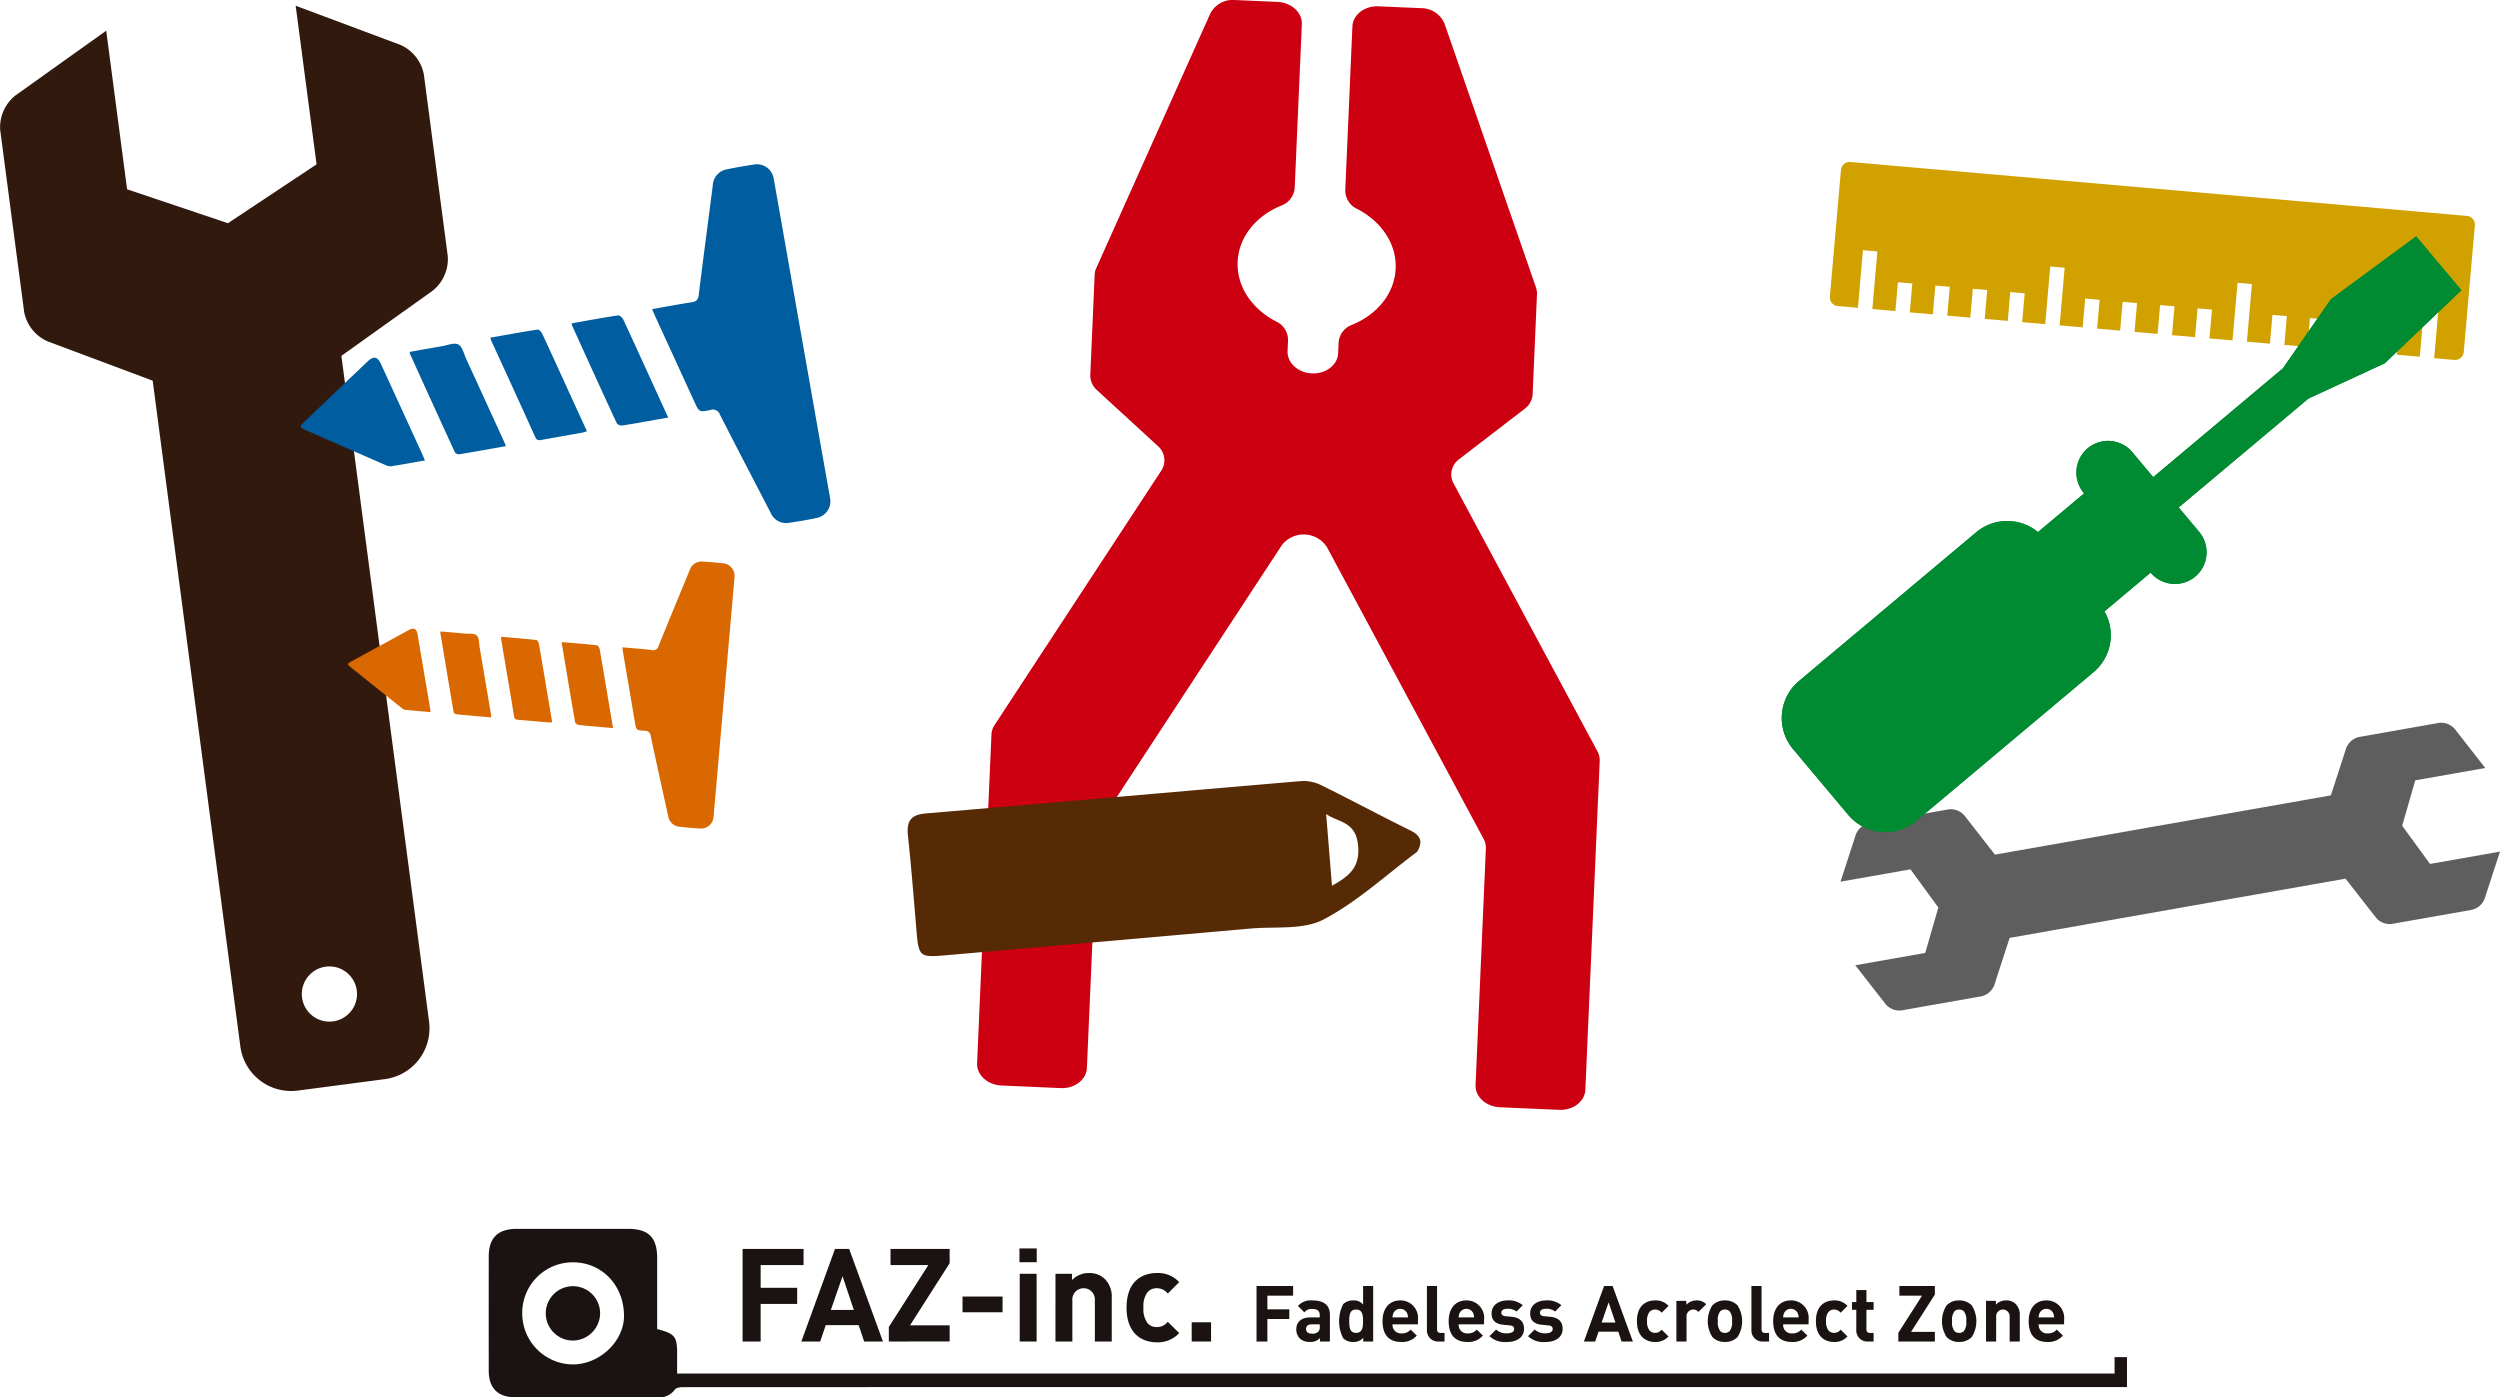 <svg xmlns="http://www.w3.org/2000/svg" width="402.729" height="225.099" viewBox="0 0 402.729 225.099">
  <g id="グループ_356" data-name="グループ 356" transform="translate(1370.43 -127.999)">
    <path id="パス_31" data-name="パス 31" d="M305.543,24.566l-99.327-8.69a1.4,1.4,0,0,0-1.514,1.271l-1.787,20.422a1.4,1.4,0,0,0,1.271,1.514l3.249.284.812-9.283,2.321.2-.812,9.283,3.713.324.406-4.64,2.321.2L215.79,40.1l3.713.325.406-4.642,2.321.2-.406,4.642,3.713.325.406-4.642,2.321.2-.406,4.642,3.713.325.406-4.642,2.321.2-.406,4.64,3.713.325.812-9.283,2.321.2-.812,9.283,3.713.324.406-4.642,2.321.2-.406,4.642,3.713.324.406-4.64,2.321.2-.406,4.642,3.713.325.406-4.642,2.321.2-.406,4.642,3.713.325.406-4.642,2.321.2-.406,4.642,3.713.325.812-9.283,2.321.2-.812,9.282,3.713.325.406-4.642,2.321.2-.406,4.642,3.713.324.406-4.642,2.321.2-.406,4.642,3.713.324.406-4.64,2.321.2-.406,4.642,3.713.325.406-4.642,2.321.2-.406,4.642,3.713.325L298.755,38l2.321.2-.812,9.282,3.25.284a1.4,1.4,0,0,0,1.514-1.271l1.787-20.422a1.4,1.4,0,0,0-1.271-1.514" transform="translate(-1278.568 138.216)" fill="#d1a100"/>
    <path id="パス_32" data-name="パス 32" d="M88.056,6.865,71.2.562l3.365,25.549L60.289,35.595,44.044,30.13,40.681,4.581,26.034,15.031a6.524,6.524,0,0,0-2.428,5.585l3.851,29.25a6.517,6.517,0,0,0,3.792,4.767l16.918,6.328L62.29,168.232a8.261,8.261,0,0,0,9.242,7.091L85.6,173.472a8.262,8.262,0,0,0,7.092-9.242L78.565,56.961l14.7-10.491A6.519,6.519,0,0,0,95.7,40.882l-3.849-29.25a6.527,6.527,0,0,0-3.792-4.767M77.217,164.173a4.445,4.445,0,1,1,3.826-4.987,4.444,4.444,0,0,1-3.826,4.987" transform="translate(-1394 128.362)" fill="#32190e"/>
    <path id="パス_33" data-name="パス 33" d="M87.481,39.424c2.186-.385,4.255-.782,6.336-1.1.743-.113,1.075-.36,1.174-1.162.722-5.868,1.5-11.731,2.258-17.6a2.767,2.767,0,0,1,2.428-2.689c1.346-.276,2.7-.521,4.065-.717a2.749,2.749,0,0,1,3.35,2.37c.048.219.081.441.12.661Q111.6,44.1,116,69.014c.046.251.1.5.13.758a2.73,2.73,0,0,1-2.29,3.319c-1.376.3-2.766.533-4.158.735a2.737,2.737,0,0,1-3.134-1.654c-2.72-5.25-5.457-10.491-8.143-15.759a1.192,1.192,0,0,0-1.566-.733c-1.778.367-1.785.329-2.549-1.34q-3.176-6.93-6.354-13.861c-.143-.312-.27-.633-.449-1.055" transform="translate(-1352.863 138.374)" fill="#005d9f"/>
    <path id="パス_34" data-name="パス 34" d="M73.055,51.606c-1.923.339-3.683.666-5.449.943a1.769,1.769,0,0,1-.909-.2q-6.464-2.818-12.917-5.657c-.93-.409-.957-.539-.238-1.225q5.131-4.906,10.271-9.8c.966-.919,1.611-.791,2.148.383q3.333,7.281,6.67,14.561c.132.286.245.577.424,1" transform="translate(-1375.032 150.564)" fill="#005d9f"/>
    <path id="パス_35" data-name="パス 35" d="M79.629,32.185c2.479-.437,4.956-.9,7.446-1.275.243-.038.689.365.827.662,1.964,4.227,3.892,8.471,5.828,12.71.447.981.9,1.961,1.412,3.088l-1.982.348c-1.795.317-3.585.654-5.386.925a1.069,1.069,0,0,1-.909-.342c-2.444-5.271-4.845-10.562-7.253-15.851a1.254,1.254,0,0,1,.018-.266" transform="translate(-1357.932 147.894)" fill="#005d9f"/>
    <path id="パス_36" data-name="パス 36" d="M71.642,33.6c2.546-.449,5.056-.911,7.576-1.3.217-.035.616.367.748.651,1.644,3.532,3.253,7.079,4.872,10.623.768,1.678,1.54,3.355,2.342,5.1a6.815,6.815,0,0,1-.7.222c-2.2.394-4.407.774-6.609,1.175-.444.081-.763.1-1-.419q-3.54-7.808-7.122-15.6a3.009,3.009,0,0,1-.112-.454" transform="translate(-1363.058 148.791)" fill="#005d9f"/>
    <path id="パス_37" data-name="パス 37" d="M79.221,50.19c-2.6.457-5.076.906-7.562,1.313A.791.791,0,0,1,71,51.167q-3.661-7.961-7.272-15.945c-.012-.025.007-.062.026-.224,1.678-.3,3.4-.61,5.118-.9.909-.153,2.017-.638,2.682-.291s.9,1.527,1.285,2.36q3,6.529,5.986,13.065c.128.281.237.572.4.957" transform="translate(-1368.155 149.682)" fill="#005d9f"/>
    <path id="パス_38" data-name="パス 38" d="M84.565,68.854c1.639.143,3.2.256,4.75.429a.848.848,0,0,0,1.063-.608c1.644-4.065,3.328-8.113,5-12.17a2.053,2.053,0,0,1,2.253-1.461c1.019.061,2.036.146,3.049.268a2.036,2.036,0,0,1,1.944,2.341c-.007.166-.026.332-.039.5q-1.635,18.688-3.271,37.373c-.016.189-.026.38-.053.567a2.023,2.023,0,0,1-2.276,1.938c-1.042-.051-2.084-.15-3.12-.271a2.028,2.028,0,0,1-1.928-1.787c-.94-4.282-1.9-8.562-2.807-12.852a.886.886,0,0,0-.983-.825c-1.344-.079-1.341-.107-1.568-1.448Q85.631,75.27,84.683,69.7c-.041-.251-.071-.506-.118-.843" transform="translate(-1354.74 163.426)" fill="#da6800"/>
    <path id="パス_39" data-name="パス 39" d="M70.977,75.054c-1.443-.127-2.766-.23-4.084-.37a1.336,1.336,0,0,1-.611-.321q-4.09-3.259-8.167-6.532c-.587-.472-.582-.569.064-.924q4.618-2.527,9.239-5.049c.869-.472,1.305-.258,1.466.685q.989,5.858,1.982,11.713c.039.228.066.459.112.8" transform="translate(-1372.043 167.66)" fill="#da6800"/>
    <path id="パス_40" data-name="パス 40" d="M78.692,62.929c1.859.163,3.721.309,5.579.514.181.021.422.394.465.634.6,3.4,1.16,6.815,1.734,10.224.133.787.266,1.576.419,2.482l-1.486-.13c-1.346-.118-2.694-.22-4.037-.371-.215-.023-.554-.245-.585-.419-.738-4.246-1.443-8.5-2.153-12.746a.99.99,0,0,1,.064-.187" transform="translate(-1358.562 168.505)" fill="#da6800"/>
    <path id="パス_41" data-name="パス 41" d="M72.688,62.407c1.91.168,3.8.317,5.676.523.163.018.371.381.411.61.5,2.845.971,5.7,1.451,8.544.227,1.349.459,2.7.7,4.1a4.63,4.63,0,0,1-.542.025c-1.654-.14-3.307-.291-4.961-.427-.334-.026-.564-.076-.633-.491-.692-4.181-1.4-8.36-2.107-12.539a2.133,2.133,0,0,1,.007-.347" transform="translate(-1362.393 168.169)" fill="#da6800"/>
    <path id="パス_42" data-name="パス 42" d="M74.945,75.737c-1.946-.171-3.81-.325-5.669-.511a.585.585,0,0,1-.409-.368c-.73-4.27-1.437-8.544-2.147-12.817,0-.02.016-.043.061-.155,1.259.11,2.549.215,3.838.339.68.064,1.568-.069,1.979.306s.352,1.267.467,1.938q.9,5.254,1.78,10.508c.038.225.061.455.1.761" transform="translate(-1366.226 167.833)" fill="#da6800"/>
    <path id="パス_43" data-name="パス 43" d="M197.018,73.947l10.508-8.08a3.174,3.174,0,0,0,1.3-2.368l.7-16.109a2.956,2.956,0,0,0-.163-1.091L194.638,3.825a4.078,4.078,0,0,0-3.761-2.51l-6.864-.3c-2.249-.1-4.139,1.356-4.221,3.246L178.642,30.62a3.278,3.278,0,0,0,1.892,3.023c3.866,1.982,6.4,5.588,6.224,9.633s-3.018,7.418-7.041,9.055a3.279,3.279,0,0,0-2.147,2.847l-.076,1.726c-.082,1.892-1.974,3.345-4.223,3.246s-4-1.709-3.922-3.6l.076-1.726a3.283,3.283,0,0,0-1.892-3.024c-3.866-1.981-6.4-5.587-6.226-9.633s3.018-7.416,7.041-9.053a3.281,3.281,0,0,0,2.148-2.848l1.151-26.358c.082-1.89-1.673-3.5-3.922-3.6L160.862,0A4.081,4.081,0,0,0,156.9,2.177L138.525,43.2a2.9,2.9,0,0,0-.256,1.073l-.7,16.109a3.174,3.174,0,0,0,1.086,2.474l9.763,8.964a3.032,3.032,0,0,1,.59,3.986L122.146,116.8a2.985,2.985,0,0,0-.5,1.512l-2.313,52.953c-.082,1.892,1.673,3.5,3.922,3.6l9.545.416c2.249.1,4.139-1.354,4.221-3.246l1.663-38.08a2.975,2.975,0,0,1,.5-1.512l29.231-44.607a4.454,4.454,0,0,1,7.285.319l25.23,46.984a2.978,2.978,0,0,1,.363,1.55l-1.662,38.08c-.084,1.892,1.673,3.5,3.922,3.6l9.545.416c2.249.1,4.139-1.356,4.221-3.246l2.311-52.953a2.984,2.984,0,0,0-.362-1.55L196.082,77.867a3.034,3.034,0,0,1,.935-3.92" transform="translate(-1332.361 128)" fill="#c01"/>
    <path id="パス_44" data-name="パス 44" d="M228.837,92.081,223.9,85.759a2.9,2.9,0,0,0-2.528-.97l-12.9,2.275a2.9,2.9,0,0,0-2.043,1.775l-2.472,7.6,11.274-1.987,4.486,6.152-2.112,7.314-11.272,1.987,4.921,6.3a2.9,2.9,0,0,0,2.526.97l12.9-2.275a2.9,2.9,0,0,0,2.043-1.775l2.48-7.631,48.959-8.632,5.15-.907,4.939,6.321a2.9,2.9,0,0,0,2.526.97l12.9-2.275a2.9,2.9,0,0,0,2.041-1.775l2.474-7.6L298.922,93.58l-4.484-6.152,2.11-7.314,11.272-1.987-4.923-6.3a2.894,2.894,0,0,0-2.525-.97l-12.9,2.275a2.9,2.9,0,0,0-2.043,1.775l-2.48,7.63Z" transform="translate(-1277.897 173.59)" fill="#5f5e5e"/>
    <path id="パス_45" data-name="パス 45" d="M280.1,40.577l2.894-2.758c-1.686-4.232-4.863-7.212-8.342-9.942l-3.218,2.375L263.7,41.378,223,75.533a3.186,3.186,0,0,0,4.1,4.882l40.7-34.153Z" transform="translate(-1266.364 145.944)" fill="#008a32"/>
    <path id="パス_46" data-name="パス 46" d="M262.319,40.848l9.451-9.006-7.28-8.675-10.509,7.743Z" transform="translate(-1245.696 142.912)" fill="#008a32"/>
    <path id="パス_47" data-name="パス 47" d="M280.1,43.609,292.44,31.844l-7.28-8.677L271.429,33.28,263.7,44.408l-40.7,34.155a3.187,3.187,0,0,0,4.1,4.882l40.7-34.153Z" transform="translate(-1266.365 142.912)" fill="#008a32"/>
    <path id="パス_48" data-name="パス 48" d="M248.431,80.449a7.776,7.776,0,0,0,1.755-9.793l7.433-6.238a5.106,5.106,0,1,0,7.824-6.563l-10.715-12.77a5.106,5.106,0,1,0-7.822,6.563l-7.434,6.238a7.777,7.777,0,0,0-9.949.028L200.966,81.877a7.8,7.8,0,0,0-.917,11.009l8.825,10.516a7.794,7.794,0,0,0,11,1.008Z" transform="translate(-1281.602 155.827)" fill="#008a32"/>
    <path id="パス_49" data-name="パス 49" d="M233.9,68.653l-19.99,16.773a3.166,3.166,0,0,1-4.469-.409l-.631-.751a3.169,3.169,0,0,1,.373-4.474l19.99-16.772a3.165,3.165,0,0,1,4.469.409l.631.751a3.167,3.167,0,0,1-.373,4.472" transform="translate(-1275.253 168.088)" fill="#008a32"/>
    <path id="パス_50" data-name="パス 50" d="M229.108,62.94l-19.99,16.773a3.166,3.166,0,0,1-4.469-.409l-.631-.751a3.168,3.168,0,0,1,.375-4.474l19.988-16.772a3.165,3.165,0,0,1,4.469.409l.631.751a3.166,3.166,0,0,1-.373,4.472" transform="translate(-1278.339 164.411)" fill="#008a32"/>
    <path id="パス_51" data-name="パス 51" d="M248.431,80.449a7.776,7.776,0,0,0,1.755-9.793l7.433-6.238a5.106,5.106,0,1,0,7.824-6.563l-10.715-12.77a5.106,5.106,0,1,0-7.822,6.563l-7.434,6.238a7.777,7.777,0,0,0-9.949.028L200.966,81.877a7.8,7.8,0,0,0-.917,11.009l8.825,10.516a7.794,7.794,0,0,0,11,1.008Z" transform="translate(-1281.602 155.827)" fill="#008a32"/>
    <path id="パス_52" data-name="パス 52" d="M194.6,87.951c-5.074,3.777-9.694,8.1-15.1,10.912-3.268,1.7-7.751,1.1-11.7,1.446q-24.522,2.172-49.047,4.3c-4.329.38-4.443.288-4.816-4.1-.431-5.054-.822-10.115-1.363-15.159-.248-2.306.426-3.376,2.88-3.583,20.123-1.7,40.238-3.494,60.36-5.2a6.327,6.327,0,0,1,3.176.575c4.88,2.4,9.673,4.974,14.548,7.382,1.8.889,1.93,1.974,1.062,3.43M179.943,81.86c.327,4.014.633,7.776.94,11.558,2.577-1.46,4.706-2.878,4.162-6.834-.493-3.585-3.261-3.4-5.1-4.724" transform="translate(-1336.742 177.268)" fill="#572a06"/>
    <path id="パス_53" data-name="パス 53" d="M99.261,125v3.664h5.884v2.6H99.261v6.052H96.35V122.407h9.822V125Z" transform="translate(-1347.155 206.788)" fill="#1a1311"/>
    <path id="パス_54" data-name="パス 54" d="M112.223,137.318l-.879-2.638h-5.3l-.9,2.638h-3.037l5.424-14.911h2.283l5.444,14.911Zm-3.476-10.513-1.884,5.424h3.7Z" transform="translate(-1343.449 206.788)" fill="#1a1311"/>
    <path id="パス_55" data-name="パス 55" d="M110.682,137.318v-2.345L117.048,125h-6.093v-2.6h9.528v2.3l-6.387,10.01h6.387v2.6Z" transform="translate(-1337.93 206.788)" fill="#1a1311"/>
    <rect id="長方形_4" data-name="長方形 4" width="6.45" height="2.534" transform="translate(-1215.376 336.861)" fill="#1a1311"/>
    <path id="パス_56" data-name="パス 56" d="M123.485,122.356h2.784v2.221h-2.784Zm.043,4.084h2.722v10.911h-2.722Z" transform="translate(-1329.689 206.755)" fill="#1a1311"/>
    <path id="パス_57" data-name="パス 57" d="M133.359,135.8v-6.6a1.819,1.819,0,1,0-3.623,0v6.6h-2.722V124.89h2.659V125.9a3.729,3.729,0,0,1,2.722-1.131,3.536,3.536,0,0,1,2.576.963,4.041,4.041,0,0,1,1.109,3.1V135.8Z" transform="translate(-1327.417 208.306)" fill="#1a1311"/>
    <path id="パス_58" data-name="パス 58" d="M138.862,135.927c-2.178,0-4.88-1.174-4.88-5.592s2.7-5.57,4.88-5.57a4.644,4.644,0,0,1,3.6,1.466l-1.843,1.843a2.2,2.2,0,0,0-1.759-.858,1.889,1.889,0,0,0-1.55.712,3.693,3.693,0,0,0-.607,2.408,3.764,3.764,0,0,0,.607,2.429,1.889,1.889,0,0,0,1.55.712,2.2,2.2,0,0,0,1.759-.858l1.843,1.821a4.66,4.66,0,0,1-3.6,1.488" transform="translate(-1322.933 208.306)" fill="#1a1311"/>
    <rect id="長方形_5" data-name="長方形 5" width="3.12" height="3.1" transform="translate(-1178.459 341.006)" fill="#1a1311"/>
    <path id="パス_59" data-name="パス 59" d="M148.467,127.594v2.2H152v1.558h-3.531v3.631H146.72v-8.946h5.893v1.558Z" transform="translate(-1314.734 209.123)" fill="#1a1311"/>
    <path id="パス_60" data-name="パス 60" d="M154.437,134.072v-.567a1.99,1.99,0,0,1-1.609.63,2.23,2.23,0,0,1-1.67-.579,2.092,2.092,0,0,1-.541-1.469c0-1.044.717-1.9,2.237-1.9H154.4v-.325c0-.717-.352-1.031-1.22-1.031a1.4,1.4,0,0,0-1.256.541l-1.044-1.019a2.757,2.757,0,0,1,2.364-.9c1.834,0,2.789.779,2.789,2.313v4.31Zm-.038-2.765h-1.294c-.59,0-.917.276-.917.741s.3.754.942.754a1.292,1.292,0,0,0,1.031-.316,1.074,1.074,0,0,0,.238-.828Z" transform="translate(-1312.226 210.034)" fill="#1a1311"/>
    <path id="パス_61" data-name="パス 61" d="M158.708,134.982v-.615a1.969,1.969,0,0,1-1.621.69,2.32,2.32,0,0,1-1.609-.59,6.046,6.046,0,0,1,0-5.516,2.28,2.28,0,0,1,1.6-.592,1.96,1.96,0,0,1,1.6.654v-2.978H160.3v8.946Zm-1.156-5.151c-.981,0-1.106.8-1.106,1.872s.125,1.885,1.106,1.885,1.118-.817,1.118-1.885-.138-1.872-1.118-1.872" transform="translate(-1309.525 209.124)" fill="#1a1311"/>
    <path id="パス_62" data-name="パス 62" d="M160.678,131.308a1.353,1.353,0,0,0,1.433,1.458,1.817,1.817,0,0,0,1.483-.616l.993.966a3.116,3.116,0,0,1-2.489,1.031c-1.547,0-3.028-.7-3.028-3.355,0-2.135,1.155-3.342,2.852-3.342a2.816,2.816,0,0,1,2.852,3.13v.728Zm2.337-1.823a1.219,1.219,0,0,0-2.186,0,1.764,1.764,0,0,0-.151.7h2.488a1.824,1.824,0,0,0-.151-.7" transform="translate(-1306.784 210.034)" fill="#1a1311"/>
    <path id="パス_63" data-name="パス 63" d="M165.33,134.982a1.779,1.779,0,0,1-1.91-1.872v-7.074h1.634v6.974c0,.39.163.59.579.59h.628v1.382Z" transform="translate(-1303.985 209.124)" fill="#1a1311"/>
    <path id="パス_64" data-name="パス 64" d="M167.16,131.308a1.353,1.353,0,0,0,1.433,1.458,1.816,1.816,0,0,0,1.483-.616l.993.966a3.116,3.116,0,0,1-2.489,1.031c-1.547,0-3.028-.7-3.028-3.355,0-2.135,1.156-3.342,2.852-3.342a2.816,2.816,0,0,1,2.852,3.13v.728Zm2.337-1.823a1.219,1.219,0,0,0-2.186,0,1.794,1.794,0,0,0-.151.7h2.488a1.822,1.822,0,0,0-.151-.7" transform="translate(-1302.613 210.034)" fill="#1a1311"/>
    <path id="パス_65" data-name="パス 65" d="M172.339,134.148a3.561,3.561,0,0,1-2.789-.942l1.068-1.068a2.376,2.376,0,0,0,1.746.615c.565,0,1.157-.187,1.157-.677,0-.327-.176-.554-.692-.6l-1.031-.1c-1.18-.113-1.91-.629-1.91-1.836,0-1.356,1.195-2.086,2.526-2.086a3.47,3.47,0,0,1,2.5.768l-1,1.017a2.281,2.281,0,0,0-1.52-.44c-.654,0-.93.3-.93.628,0,.24.1.516.679.567l1.029.1c1.3.125,1.948.817,1.948,1.921,0,1.446-1.231,2.137-2.776,2.137" transform="translate(-1300.04 210.034)" fill="#1a1311"/>
    <path id="パス_66" data-name="パス 66" d="M176.121,134.148a3.561,3.561,0,0,1-2.789-.942l1.068-1.068a2.377,2.377,0,0,0,1.746.615c.565,0,1.157-.187,1.157-.677,0-.327-.176-.554-.692-.6l-1.031-.1c-1.18-.113-1.91-.629-1.91-1.836,0-1.356,1.193-2.086,2.526-2.086a3.47,3.47,0,0,1,2.5.768l-1,1.017a2.28,2.28,0,0,0-1.52-.44c-.654,0-.93.3-.93.628,0,.24.1.516.679.567l1.029.1c1.3.125,1.948.817,1.948,1.921,0,1.446-1.231,2.137-2.776,2.137" transform="translate(-1297.605 210.034)" fill="#1a1311"/>
    <path id="パス_67" data-name="パス 67" d="M184.874,134.982l-.528-1.583h-3.179l-.541,1.583h-1.821l3.254-8.946h1.369l3.266,8.946Zm-2.086-6.307-1.131,3.254h2.224Z" transform="translate(-1294.082 209.124)" fill="#1a1311"/>
    <path id="パス_68" data-name="パス 68" d="M186.93,134.148c-1.307,0-2.927-.7-2.927-3.355s1.621-3.343,2.927-3.343a2.8,2.8,0,0,1,2.161.879l-1.106,1.106a1.323,1.323,0,0,0-1.055-.514,1.135,1.135,0,0,0-.93.427,2.218,2.218,0,0,0-.365,1.445,2.262,2.262,0,0,0,.365,1.458,1.138,1.138,0,0,0,.93.426,1.318,1.318,0,0,0,1.055-.514l1.106,1.093a2.8,2.8,0,0,1-2.161.892" transform="translate(-1290.737 210.034)" fill="#1a1311"/>
    <path id="パス_69" data-name="パス 69" d="M191.428,129.309a1.092,1.092,0,0,0-1.923.817v3.945h-1.634v-6.545h1.6v.628a2.214,2.214,0,0,1,1.647-.7,1.973,1.973,0,0,1,1.545.615Z" transform="translate(-1288.247 210.034)" fill="#1a1311"/>
    <path id="パス_70" data-name="パス 70" d="M195.743,133.343a2.714,2.714,0,0,1-2.035.8,2.68,2.68,0,0,1-2.023-.8,4.737,4.737,0,0,1,0-5.089,2.68,2.68,0,0,1,2.023-.8,2.714,2.714,0,0,1,2.035.8,4.737,4.737,0,0,1,0,5.089m-1.269-4.134a1.032,1.032,0,0,0-.766-.289,1,1,0,0,0-.754.289,2.213,2.213,0,0,0-.376,1.583,2.247,2.247,0,0,0,.376,1.6,1,1,0,0,0,.754.289,1.032,1.032,0,0,0,.766-.289,2.239,2.239,0,0,0,.376-1.6,2.205,2.205,0,0,0-.376-1.583" transform="translate(-1286.269 210.034)" fill="#1a1311"/>
    <path id="パス_71" data-name="パス 71" d="M197.134,134.982a1.779,1.779,0,0,1-1.91-1.872v-7.074h1.634v6.974c0,.39.163.59.579.59h.628v1.382Z" transform="translate(-1283.515 209.124)" fill="#1a1311"/>
    <path id="パス_72" data-name="パス 72" d="M198.963,131.308a1.353,1.353,0,0,0,1.433,1.458,1.817,1.817,0,0,0,1.483-.616l.993.966a3.116,3.116,0,0,1-2.488,1.031c-1.547,0-3.028-.7-3.028-3.355,0-2.135,1.156-3.342,2.852-3.342a2.816,2.816,0,0,1,2.852,3.13v.728Zm2.337-1.823a1.219,1.219,0,0,0-2.186,0,1.765,1.765,0,0,0-.151.7h2.489a1.823,1.823,0,0,0-.151-.7" transform="translate(-1282.142 210.034)" fill="#1a1311"/>
    <path id="パス_73" data-name="パス 73" d="M204.472,134.148c-1.307,0-2.927-.7-2.927-3.355s1.621-3.343,2.927-3.343a2.8,2.8,0,0,1,2.161.879l-1.106,1.106a1.323,1.323,0,0,0-1.055-.514,1.135,1.135,0,0,0-.93.427,2.217,2.217,0,0,0-.365,1.445,2.262,2.262,0,0,0,.365,1.458,1.138,1.138,0,0,0,.93.426,1.318,1.318,0,0,0,1.055-.514l1.106,1.093a2.8,2.8,0,0,1-2.161.892" transform="translate(-1279.446 210.034)" fill="#1a1311"/>
    <path id="パス_74" data-name="パス 74" d="M207.673,134.726a1.774,1.774,0,0,1-1.9-1.872v-3.241h-.692v-1.244h.692v-1.935h1.632v1.935h1.155v1.244h-1.155v3.141c0,.376.176.59.567.59h.588v1.382Z" transform="translate(-1277.168 209.38)" fill="#1a1311"/>
    <path id="パス_75" data-name="パス 75" d="M209.624,134.982v-1.407l3.82-5.981h-3.655v-1.558h5.717v1.382l-3.833,6.006h3.833v1.558Z" transform="translate(-1274.246 209.124)" fill="#1a1311"/>
    <path id="パス_76" data-name="パス 76" d="M218.7,133.343a2.721,2.721,0,0,1-2.036.8,2.683,2.683,0,0,1-2.023-.8,4.746,4.746,0,0,1,0-5.089,2.683,2.683,0,0,1,2.023-.8,2.721,2.721,0,0,1,2.036.8,4.737,4.737,0,0,1,0,5.089m-1.269-4.134a1.039,1.039,0,0,0-.768-.289,1,1,0,0,0-.754.289,2.221,2.221,0,0,0-.376,1.583,2.256,2.256,0,0,0,.376,1.6,1,1,0,0,0,.754.289,1.039,1.039,0,0,0,.768-.289,2.24,2.24,0,0,0,.376-1.6,2.206,2.206,0,0,0-.376-1.583" transform="translate(-1271.495 210.034)" fill="#1a1311"/>
    <path id="パス_77" data-name="パス 77" d="M222.023,134.072v-3.958a1.092,1.092,0,1,0-2.174,0v3.958h-1.632v-6.547h1.594v.6a2.245,2.245,0,0,1,1.634-.679,2.12,2.12,0,0,1,1.545.579,2.422,2.422,0,0,1,.667,1.859v4.185Z" transform="translate(-1268.716 210.034)" fill="#1a1311"/>
    <path id="パス_78" data-name="パス 78" d="M224.006,131.308a1.352,1.352,0,0,0,1.432,1.458,1.822,1.822,0,0,0,1.484-.616l.991.966a3.112,3.112,0,0,1-2.487,1.031c-1.547,0-3.028-.7-3.028-3.355,0-2.135,1.154-3.342,2.852-3.342a2.816,2.816,0,0,1,2.852,3.13v.728Zm2.337-1.823a1.221,1.221,0,0,0-2.188,0,1.792,1.792,0,0,0-.15.7h2.487a1.793,1.793,0,0,0-.15-.7" transform="translate(-1266.024 210.034)" fill="#1a1311"/>
    <g id="グループ_54" data-name="グループ 54" transform="translate(-1291.706 325.951)">
      <path id="パス_79" data-name="パス 79" d="M102.785,145.942c-.449,0-1.111.081-1.308.373a3.241,3.241,0,0,1-3.09,1.266c-7.549-.02-15.1-.008-22.648-.013-2.783,0-4.262-1.464-4.265-4.252q-.015-9.218,0-18.438c0-3,1.476-4.438,4.536-4.44q8.95,0,17.9,0c3.305,0,4.693,1.391,4.693,4.684V136.58c2.9.774,3.218,1.185,3.218,4.063v3.1H333.382V141.1h2v4.829c-4.578,0-228.17-.01-232.6.016m-17.694-3.665c4.311-.043,8.2-3.774,8.176-7.85-.026-4.957-3.618-8.657-8.348-8.6a8.138,8.138,0,0,0-8.046,8.008,8.226,8.226,0,0,0,8.218,8.442" transform="translate(-71.465 -120.434)" fill="#1a1311"/>
      <path id="パス_80" data-name="パス 80" d="M85.815,130.333a4.379,4.379,0,1,0-4.285,4.5,4.443,4.443,0,0,0,4.285-4.5" transform="translate(-67.865 -116.833)" fill="#1a1311"/>
    </g>
  </g>
</svg>
